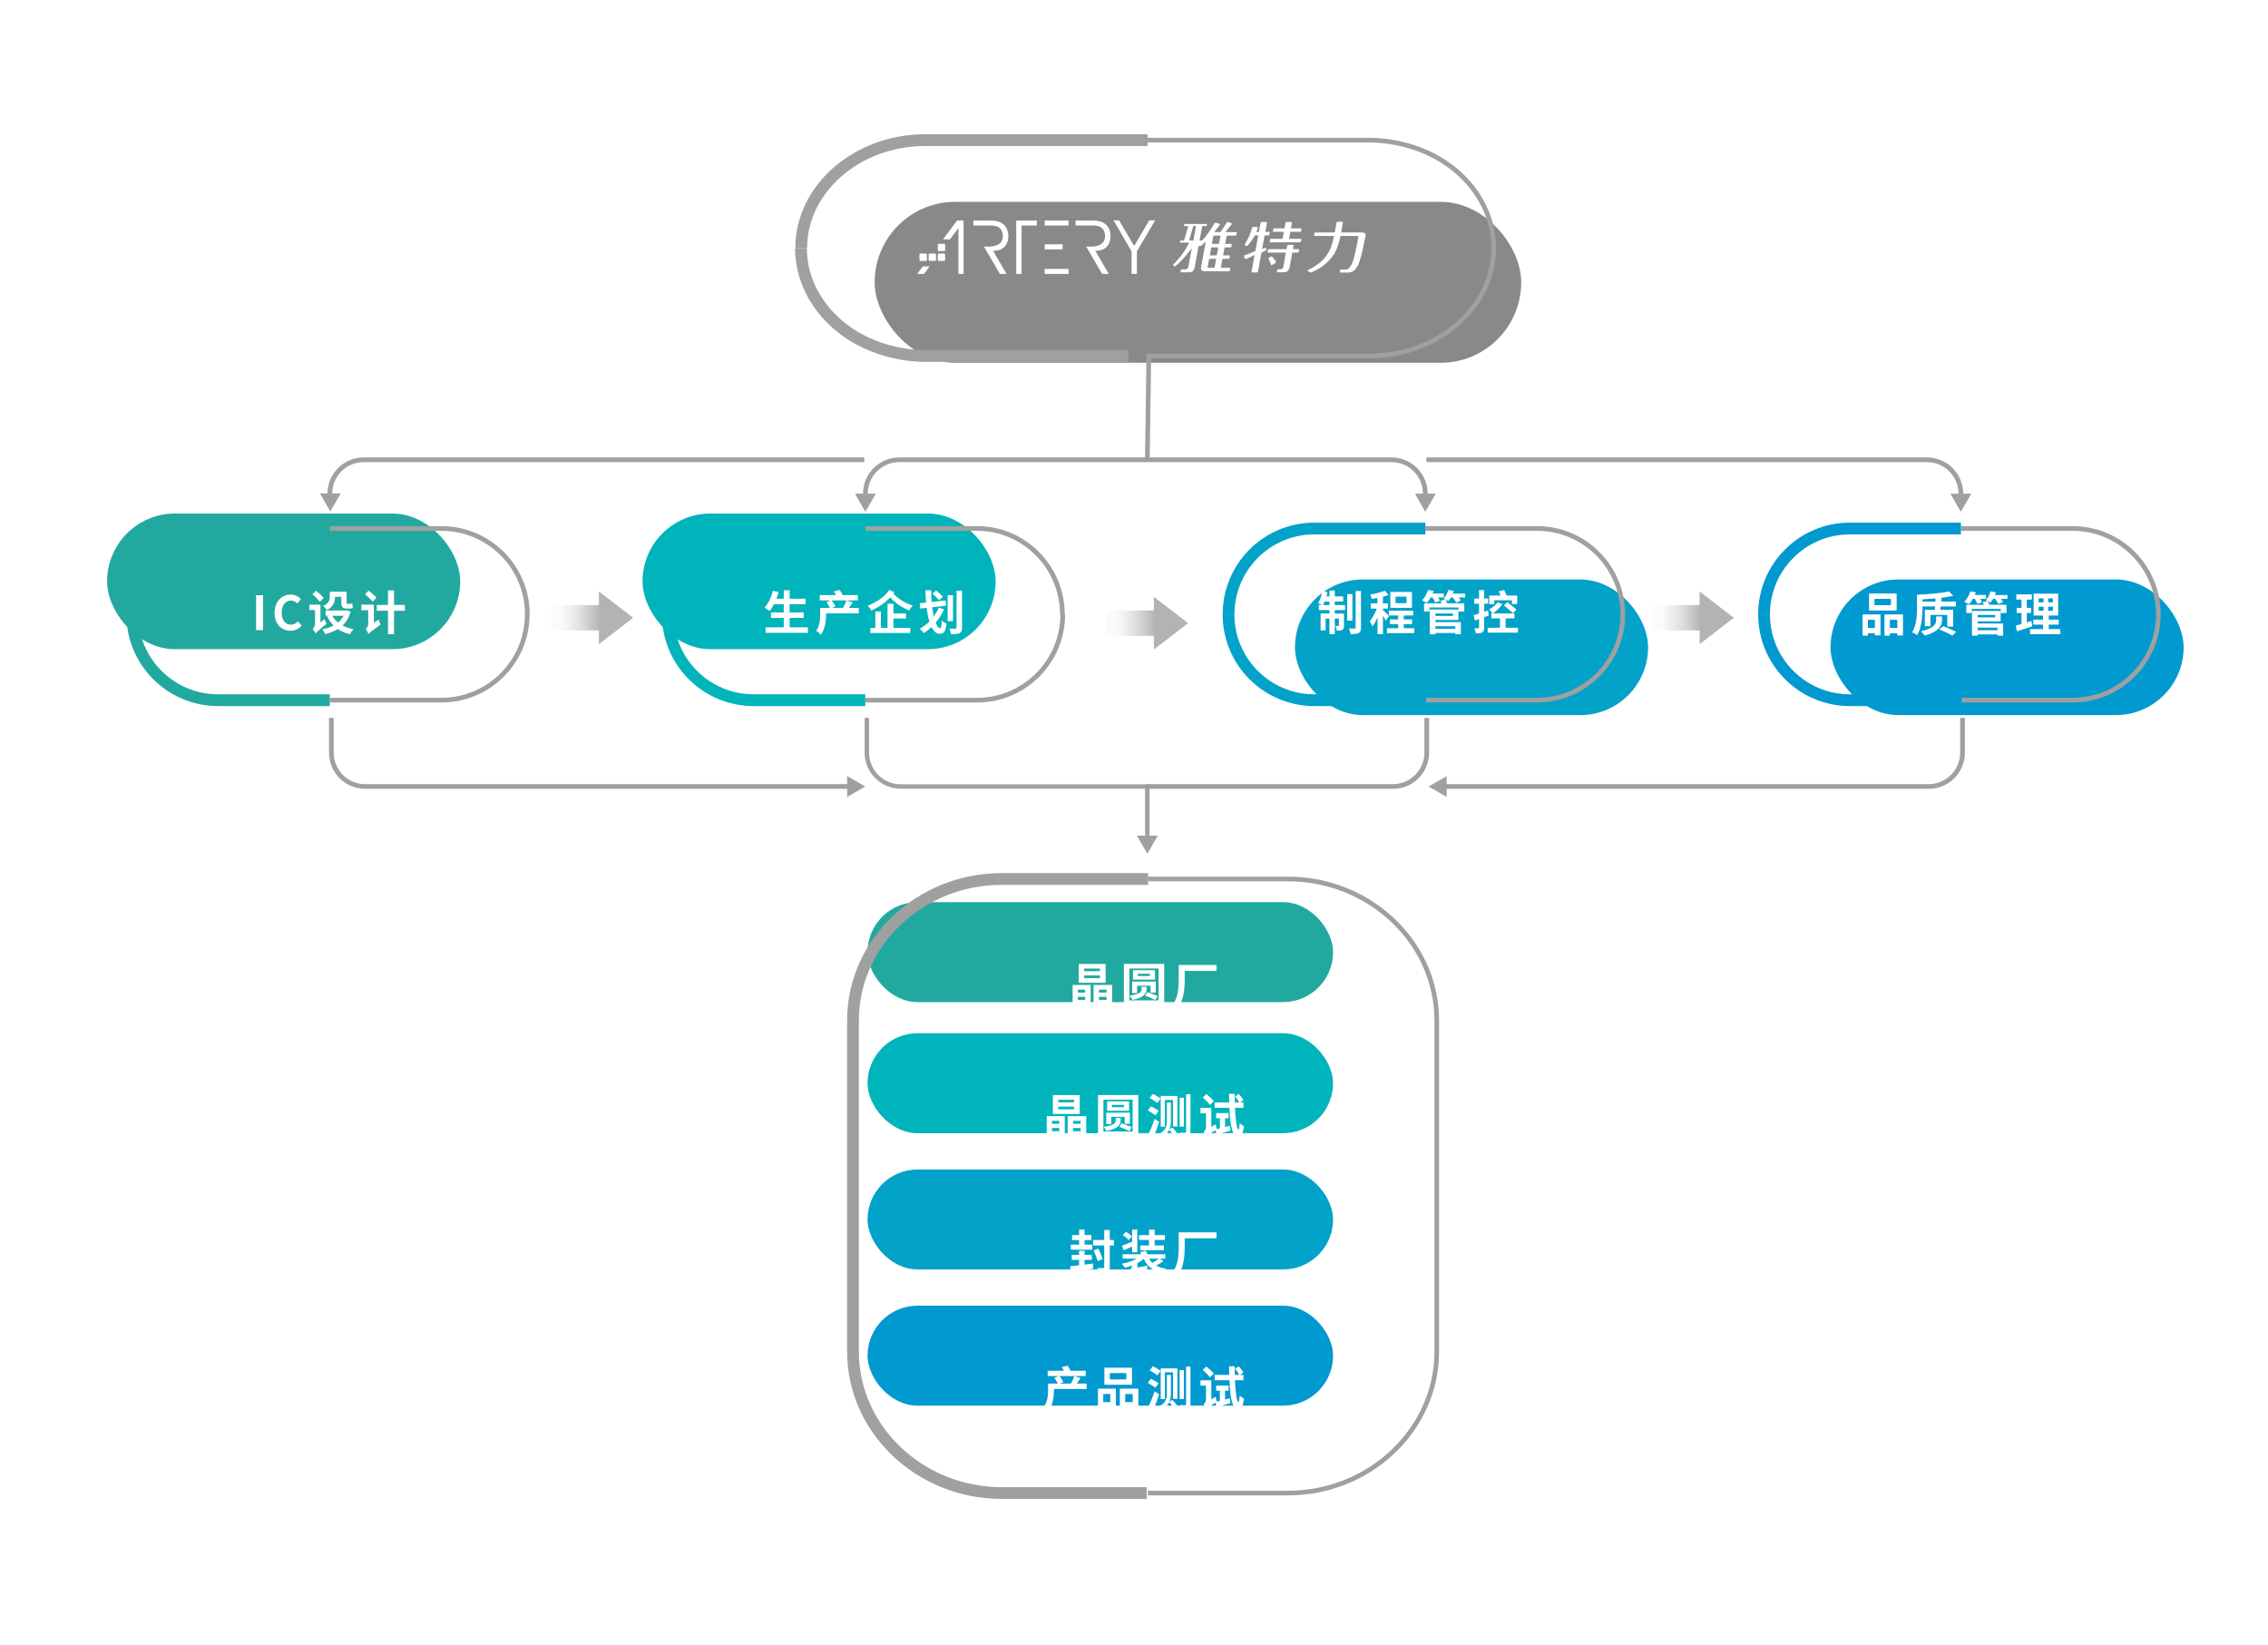 <?xml version="1.0" encoding="UTF-8"?><svg id="_圖層_1" xmlns="http://www.w3.org/2000/svg" xmlns:xlink="http://www.w3.org/1999/xlink" viewBox="0 0 481.73 349.43"><defs><style>.cls-1{filter:url(#drop-shadow-11);}.cls-1,.cls-2{fill:#02a2c9;}.cls-3{filter:url(#drop-shadow-4);}.cls-3,.cls-4{fill:#0099d0;}.cls-5{stroke:#0099d0;}.cls-5,.cls-6,.cls-7,.cls-8,.cls-9,.cls-10,.cls-11,.cls-12{fill:none;stroke-miterlimit:10;}.cls-5,.cls-6,.cls-7,.cls-10,.cls-11{stroke-width:2.5px;}.cls-13{fill:#fff;}.cls-6{stroke:#00b4bc;}.cls-7{stroke:#22a99f;}.cls-14{fill:url(#_未命名漸層_17-3);}.cls-4{filter:url(#drop-shadow-12);}.cls-15{filter:url(#drop-shadow-8);}.cls-15,.cls-16{fill:#00b4bc;}.cls-17{fill:url(#_未命名漸層_17);}.cls-8,.cls-9,.cls-11,.cls-12{stroke:#9fa0a0;}.cls-18{filter:url(#drop-shadow-7);}.cls-18,.cls-19{fill:#22a99f;}.cls-16{filter:url(#drop-shadow-10);}.cls-9{stroke-width:.94px;}.cls-10{stroke:#02a2c9;}.cls-20{fill:url(#_未命名漸層_17-2);}.cls-12{stroke-width:.99px;}.cls-2{filter:url(#drop-shadow-6);}.cls-21{fill:#898989;filter:url(#drop-shadow-5);}.cls-22{fill:#9fa0a0;}.cls-19{filter:url(#drop-shadow-9);}</style><filter id="drop-shadow-4" filterUnits="userSpaceOnUse"><feOffset dx="9.92" dy="7"/><feGaussianBlur result="blur" stdDeviation="5"/><feFlood flood-color="#000" flood-opacity=".2"/><feComposite in2="blur" operator="in"/><feComposite in="SourceGraphic"/></filter><filter id="drop-shadow-5" filterUnits="userSpaceOnUse"><feOffset dx="10.68" dy="7.54"/><feGaussianBlur result="blur-2" stdDeviation="5.38"/><feFlood flood-color="#000" flood-opacity=".2"/><feComposite in2="blur-2" operator="in"/><feComposite in="SourceGraphic"/></filter><filter id="drop-shadow-6" filterUnits="userSpaceOnUse"><feOffset dx="9.92" dy="7"/><feGaussianBlur result="blur-3" stdDeviation="5"/><feFlood flood-color="#000" flood-opacity=".2"/><feComposite in2="blur-3" operator="in"/><feComposite in="SourceGraphic"/></filter><filter id="drop-shadow-7" filterUnits="userSpaceOnUse"><feOffset dx="9.92" dy="7"/><feGaussianBlur result="blur-4" stdDeviation="5"/><feFlood flood-color="#000" flood-opacity=".2"/><feComposite in2="blur-4" operator="in"/><feComposite in="SourceGraphic"/></filter><filter id="drop-shadow-8" filterUnits="userSpaceOnUse"><feOffset dx="9.92" dy="7"/><feGaussianBlur result="blur-5" stdDeviation="5"/><feFlood flood-color="#000" flood-opacity=".2"/><feComposite in2="blur-5" operator="in"/><feComposite in="SourceGraphic"/></filter><filter id="drop-shadow-9" filterUnits="userSpaceOnUse"><feOffset dx="9.78" dy="6.9"/><feGaussianBlur result="blur-6" stdDeviation="4.93"/><feFlood flood-color="#000" flood-opacity=".2"/><feComposite in2="blur-6" operator="in"/><feComposite in="SourceGraphic"/></filter><filter id="drop-shadow-10" filterUnits="userSpaceOnUse"><feOffset dx="9.78" dy="6.9"/><feGaussianBlur result="blur-7" stdDeviation="4.93"/><feFlood flood-color="#000" flood-opacity=".2"/><feComposite in2="blur-7" operator="in"/><feComposite in="SourceGraphic"/></filter><filter id="drop-shadow-11" filterUnits="userSpaceOnUse"><feOffset dx="9.78" dy="6.9"/><feGaussianBlur result="blur-8" stdDeviation="4.93"/><feFlood flood-color="#000" flood-opacity=".2"/><feComposite in2="blur-8" operator="in"/><feComposite in="SourceGraphic"/></filter><filter id="drop-shadow-12" filterUnits="userSpaceOnUse"><feOffset dx="9.78" dy="6.9"/><feGaussianBlur result="blur-9" stdDeviation="4.93"/><feFlood flood-color="#000" flood-opacity=".2"/><feComposite in2="blur-9" operator="in"/><feComposite in="SourceGraphic"/></filter><linearGradient id="_未命名漸層_17" x1="644.49" y1="1729.3" x2="644.49" y2="1741.6" gradientTransform="translate(-1610.41 775.69) rotate(-90)" gradientUnits="userSpaceOnUse"><stop offset="0" stop-color="#d9dada" stop-opacity=".1"/><stop offset=".69" stop-color="#b1b3b4"/></linearGradient><linearGradient id="_未命名漸層_17-2" x1="643.35" y1="1847.17" x2="643.35" y2="1859.47" xlink:href="#_未命名漸層_17"/><linearGradient id="_未命名漸層_17-3" x1="644.49" y1="1963.09" x2="644.49" y2="1975.39" xlink:href="#_未命名漸層_17"/></defs><path class="cls-8" d="M243.48,167.03h52.37c3.98,0,7.2-3.22,7.2-7.2v-7.39"/><path class="cls-8" d="M70.38,152.44v7.39c0,3.98,3.22,7.2,7.2,7.2h103.7"/><rect class="cls-3" x="378.89" y="116.06" width="75" height="28.81" rx="14.41" ry="14.41"/><path class="cls-8" d="M416.5,112.23h23.71c10.07,0,18.23,8.16,18.23,18.23h0c0,10.07-8.16,18.23-18.23,18.23h-23.72"/><path class="cls-8" d="M302.97,97.64h106.32c3.98,0,7.2,3.22,7.2,7.2"/><g><path class="cls-13" d="M395.62,130.49h3.8v4.45h-1.19v-.45h-1.49v.5h-1.12v-4.5Zm1.12,1.14v1.72h1.49v-1.72h-1.49Zm6.11-1.97h-5.86v-3.62h5.86v3.62Zm-1.21-2.48h-3.5v1.35h3.5v-1.35Zm2.56,3.31v4.46h-1.2v-.46h-1.59v.5h-1.14v-4.5h3.93Zm-1.2,2.86v-1.72h-1.59v1.72h1.59Z"/><path class="cls-13" d="M408.34,129.13c0,1.68-.15,4.16-1.15,5.75-.23-.19-.75-.49-1.04-.6,.94-1.47,1.02-3.63,1.02-5.15v-2.83c2.4-.09,5.16-.34,6.78-.7l.93,.94c-.75,.16-1.6,.29-2.49,.4,0,.26-.04,.54-.06,.82h3.11v1.03h-3.22c-.03,.26-.07,.49-.1,.71h2.73v3.57h-1.25v-2.48h-3.56v2.4h-1.2v-3.49h2.13c.02-.22,.04-.45,.06-.71h-2.69v.34Zm4.15,2.58c0,.99-.45,2.37-3.68,3.27-.16-.25-.52-.67-.82-.91,3.06-.7,3.25-1.73,3.25-2.39v-.76h1.25v.79Zm-1.4-3.95c0-.23,.02-.46,.02-.68-.92,.09-1.86,.15-2.77,.2v.48h2.75Zm1.65,5.22c.91,.34,2.07,.86,2.77,1.21l-.84,.79c-.65-.39-1.84-.95-2.77-1.3l.84-.7Z"/><path class="cls-13" d="M419.05,127.18c-.26,.45-.54,.85-.82,1.16-.24-.15-.75-.41-1.03-.53,.57-.54,1.05-1.4,1.31-2.23l1.17,.22c-.07,.18-.14,.37-.23,.56h2.39v.82h-1.23c.17,.26,.33,.52,.41,.71l-1.01,.37c-.1-.29-.34-.71-.58-1.08h-.38Zm3.12,.47c.15,.23,.3,.53,.4,.78h3.62v1.75h-1.22v-.86h-6.17v.86h-1.15v-1.75h3.72c-.07-.19-.16-.4-.26-.56l1.06-.22Zm-2.11,4.77h5.41v2.58h-1.19v-.27h-4.22v.27h-1.21v-5.26h6.09v2.22h-4.88v.46Zm0-1.83v.52h3.72v-.52h-3.72Zm0,2.7v.56h4.22v-.56h-4.22Zm6.33-6.92v.81h-1.39c.19,.24,.36,.48,.46,.66l-1,.45c-.11-.3-.42-.74-.73-1.11h-.39c-.18,.31-.37,.59-.57,.8-.22-.16-.71-.4-.98-.52,.46-.47,.81-1.17,1-1.88l1.15,.21c-.06,.19-.13,.39-.21,.58h2.66Z"/><path class="cls-13" d="M431.68,132.99c-1.1,.39-2.3,.77-3.26,1.08l-.27-1.21c.35-.09,.76-.2,1.22-.33v-2.35h-1.01v-1.09h1.01v-1.76h-1.1v-1.11h3.3v1.11h-1.07v1.76h.9v1.09h-.9v2c.33-.1,.66-.2,.98-.31l.2,1.12Zm5.94,.61v1.08h-6.43v-1.08h2.76v-.95h-2.07v-1.07h2.07v-.86h-2v-4.65h5.22v4.65h-2.01v.86h2.12v1.07h-2.12v.95h2.46Zm-4.6-5.68h1.03v-.84h-1.03v.84Zm0,1.79h1.03v-.86h-1.03v.86Zm3.02-2.63h-.99v.84h.99v-.84Zm0,1.77h-.99v.86h.99v-.86Z"/></g><rect class="cls-21" x="175.1" y="35.33" width="137.33" height="34.17" rx="17.09" ry="17.09"/><path class="cls-8" d="M243.7,29.76c15.74,0,31.49,0,47.23,0,1.77,0,11.07,.18,18.6,6.73,4.77,4.15,7.74,9.88,7.74,16.18h0c0,12.6-11.85,22.92-26.34,22.92-15.64,0-31.28,0-46.92,0l-.31,22.03"/><path class="cls-11" d="M170.18,52.68c0-12.6,11.85-22.92,26.34-22.92,15.74,0,31.49,0,47.23,0"/><path class="cls-11" d="M239.67,75.6c-14.4,0-28.8,0-43.2,0-1.77,0-11.07-.18-18.6-6.73-4.77-4.15-7.74-9.88-7.74-16.18h0"/><g><g><path class="cls-13" d="M254.83,51.08h.49c1.06-1.14,1.94-2.37,2.65-3.69,.14-.19,1.22,.1,1.16,.3-.41,.53-.82,1.06-1.24,1.6h1.31c.42-.54,.89-1.25,1.42-2.12,.15-.16,1.14,.24,1.04,.42l-1.41,1.7h2.4c.1,.02-.03,.73-.14,.75h-1.95l-.32,1.75h1.34c.1,.03-.03,.73-.14,.75h-1.34l-.31,1.69h1.39c.1,.02-.02,.71-.14,.74h-1.39l-.35,1.9h1.97c.1,.02-.03,.73-.14,.75h-5.26c-.6-.02-.86-.31-.77-.86l1.01-5.47c-.31,.34-.65,.64-1.06,.96-.18,0-.25,0-.47,0l-.86,4.69c-.14,.58-.53,.87-1.04,.89h-1.91c-.05-.02,.05-.59,.11-.62h.89c.4,0,.59-.27,.67-.72l.7-3.8c-.65,.88-1.4,1.82-2.08,2.52-.43,.46-.92,.91-1.47,1.37-.09,.08-.49-.28-.41-.37,.76-.73,2.54-2.69,3.38-4.68h-1.91c-.06-.02,0-.42,.08-.44h.77l.9-3.08h-.89c-.06-.02,0-.42,.08-.44h4.73c.1,.02,.02,.42-.08,.44h-.88l-.57,3.08Zm-1.36,0l.57-3.08h-.57l-.9,3.08h.9Zm5.44,.71l.32-1.75h-1.49l-.32,1.75h1.49Zm-.45,2.44l.31-1.69h-1.49l-.31,1.69h1.49Zm-.49,2.64l.35-1.9h-1.49l-.35,1.9h1.49Z"/><path class="cls-13" d="M267.39,49.23l.37-1.99c.05-.16,1.38-.16,1.36,0l-.37,1.99h.89c.1,.03-.03,.73-.14,.75h-.89l-.54,2.94,.68-.3c.11-.05,.33,.42,.24,.49l-1.06,.58-.75,4.07c-.05,.16-1.38,.16-1.36,0l.66-3.59c-.67,.29-1.14,.58-1.91,.85-.18,.05-.44-.69-.28-.78,.82-.26,1.44-.56,2.35-.93l.61-3.32h-.69c-.51,.89-1.06,1.64-1.66,2.26-.11,.07-.58-.21-.52-.3,.73-1.21,1.27-2.43,1.59-3.67,.07-.18,1.24-.11,1.23,.07-.11,.37-.19,.47-.35,.9h.54Zm6.02,2.88c.05-.16,1.37-.16,1.36,0l-.15,.8h1.27c.1,.02-.03,.71-.14,.74h-1.27l-.6,3.28c-.19,.57-.54,.87-1.04,.89h-1.59c-.05-.02,.05-.61,.12-.63h.55c.37-.02,.59-.18,.64-.47l.56-3.07h-3.87c-.05-.02,.07-.71,.14-.74h3.87l.15-.8Zm-.34-4.87c.05-.16,1.38-.16,1.36,0l-.23,1.25h2.2c.1,.02-.03,.71-.14,.74h-2.2l-.27,1.49h2.57c.1,.02-.03,.71-.14,.74h-6.51c-.05-.02,.07-.71,.14-.74h2.57l.27-1.49h-2.3c-.05-.02,.07-.71,.14-.74h2.3l.23-1.25Zm-2.9,7.22c.32,.34,.62,.73,.88,1.16,.07,.16-.95,.81-1.06,.64-.16-.38-.34-.85-.56-1.4-.05-.11,.65-.46,.74-.37v-.03Z"/><path class="cls-13" d="M285.77,57.25c.34,0,.69-.19,.94-.52,.4-.55,.62-1.03,.85-1.9,.37-1.37,.7-2.94,.98-4.72h-3.81c-.33,1.55-.75,2.78-1.26,3.69-.63,1.01-1.52,1.95-2.67,2.81-.7,.47-1.47,.9-2.3,1.26-.12,.07-.87-.35-.78-.45,1.22-.59,2.29-1.3,3.2-2.14,.79-.85,1.38-1.75,1.77-2.71,.25-.68,.47-1.51,.67-2.46h-4.23c-.05-.02,.07-.71,.14-.74h4.23l.4-2.18c.05-.16,1.38-.16,1.36,0l-.4,2.18h4.54c.48,.05,.7,.24,.67,.58-.43,2.14-.84,4.3-1.4,5.84-.32,.87-.74,1.4-1.18,1.75-.32,.2-.69,.32-1.09,.34h-1.82c-.05-.02,.05-.6,.12-.63h1.07Z"/></g><g><path class="cls-13" d="M213.78,58.17h-1.4l-3.38-5.8h1.11c.99,0,1.78-.25,2.36-.77,.58-.52,.83-2.06,.04-2.99-.46-.54-1.21-.72-2.06-.72h-3.7v-1.06h3.63c1.25,0,2.31,.3,3.01,1.05,1.04,1.12,1,3.18,.19,4.28-.51,.69-1.3,1-2.15,1.08l-.49,.03,2.85,4.9Z"/><path class="cls-13" d="M235.49,58.17h-1.4l-3.38-5.8h1.11c.99,0,1.78-.25,2.36-.77,.58-.52,.83-2.06,.04-2.99-.46-.54-1.21-.72-2.06-.72h-3.7v-1.06h3.63c1.25,0,2.31,.3,3.01,1.05,1.04,1.12,1,3.18,.19,4.28-.51,.69-1.3,1-2.15,1.08l-.49,.03,2.85,4.9Z"/><path class="cls-13" d="M216.99,58.17h-1.14v-10.27h0v-1.06h4.38v1.06h-3.25v10.27Z"/><path class="cls-13" d="M241.49,58.17h-1.15v-4.81l-3.83-6.56h1.18l3.21,5.42,3.21-5.42h1.25l-3.88,6.57v4.79Z"/><g><rect class="cls-13" x="221.89" y="51.88" width="3.81" height="1.08"/><rect class="cls-13" x="221.89" y="57.11" width="5.08" height="1.06"/><rect class="cls-13" x="221.89" y="46.83" width="5.08" height="1.06"/></g><g><path class="cls-13" d="M199.41,51.77h1.12c.12,0,.22,.1,.22,.22v1.12c0,.12-.1,.22-.22,.22h-1.12c-.12,0-.22-.1-.22-.22v-1.12c0-.12,.1-.22,.22-.22Z"/><path class="cls-13" d="M197.47,53.85h1.12c.12,0,.22,.1,.22,.22v1.12c0,.12-.1,.22-.22,.22h-1.12c-.12,0-.22-.1-.22-.22v-1.12c0-.12,.1-.22,.22-.22Z"/><path class="cls-13" d="M199.41,53.85h1.12c.12,0,.22,.1,.22,.22v1.12c0,.12-.1,.22-.22,.22h-1.12c-.12,0-.22-.1-.22-.22v-1.12c0-.12,.1-.22,.22-.22Z"/><path class="cls-13" d="M195.53,53.85h1.12c.12,0,.22,.1,.22,.22v1.13c0,.12-.1,.22-.22,.22h-1.13c-.12,0-.22-.1-.22-.22v-1.12c0-.12,.1-.22,.22-.22Z"/><polygon class="cls-13" points="203.29 46.83 200.3 50.83 201.77 50.83 203.57 48.43 203.57 58.17 204.67 58.17 204.67 46.83 203.29 46.83"/><polygon class="cls-13" points="196.01 56.57 194.81 58.17 196.25 58.17 197.46 56.57 196.01 56.57"/></g></g></g><path class="cls-5" d="M374.69,130.47c0-10.07,8.16-18.23,18.23-18.23h23.58"/><path class="cls-5" d="M416.64,148.7h-23.72c-10.07,0-18.23-8.16-18.23-18.23h0"/><rect class="cls-2" x="265.14" y="116.06" width="75" height="28.81" rx="14.41" ry="14.41"/><path class="cls-8" d="M302.75,112.23h23.71c10.07,0,18.23,8.16,18.23,18.23h0c0,10.07-8.16,18.23-18.23,18.23h-23.72"/><path class="cls-8" d="M243.17,97.64h52.37c3.98,0,7.2,3.22,7.2,7.2"/><path class="cls-10" d="M260.95,130.47c0-10.07,8.16-18.23,18.23-18.23h23.58"/><path class="cls-10" d="M302.89,148.7h-23.72c-10.07,0-18.23-8.16-18.23-18.23h0"/><g><path class="cls-13" d="M283.51,128.5h2.19v1.07h-2.19v.73h1.95v2.55c0,.46-.07,.74-.36,.91-.28,.17-.66,.19-1.16,.18-.03-.3-.16-.72-.29-1.01,.28,.02,.53,.02,.62,0,.09,0,.12-.02,.12-.12v-1.46h-.88v3.32h-1.13v-3.32h-.82v2.53h-1.06v-3.59h1.88v-.73h-2.27v-1.07h.75c-.26-.13-.67-.3-.9-.38,.41-.63,.74-1.64,.92-2.59l1.09,.23c-.06,.31-.14,.61-.23,.91h.64v-1.26h1.13v1.26h1.79v1.08h-1.79v.75Zm-1.13,0v-.75h-1.01c-.11,.28-.23,.53-.34,.75h1.35Zm4.88,3.3h-1.11v-5.63h1.11v5.63Zm1.82-6.28v7.76c0,.64-.13,.96-.49,1.16-.37,.19-.95,.23-1.72,.23-.04-.33-.2-.85-.35-1.2,.51,.02,1.03,.02,1.2,.02,.16,0,.22-.05,.22-.22v-7.75h1.14Z"/><path class="cls-13" d="M294.34,131.78c-.12-.26-.36-.65-.6-1.01v3.9h-1.15v-3.59c-.32,.77-.7,1.48-1.09,1.98-.11-.34-.36-.83-.55-1.13,.56-.65,1.11-1.71,1.48-2.68h-1.27v-1.11h1.43v-1.16c-.42,.08-.83,.15-1.22,.2-.06-.27-.2-.67-.33-.91,1.1-.19,2.33-.48,3.1-.83l.79,.91c-.36,.14-.76,.27-1.19,.38v1.41h1.07v1.11h-1.07v.29c.27,.22,1.09,1.09,1.28,1.31l-.68,.93Zm6.04,1.64v1.04h-5.78v-1.04h2.38v-.88h-1.75v-1h1.75v-.83h-1.99v-1.02h5.18v1.02h-2.01v.83h1.77v1h-1.77v.88h2.22Zm-.48-4.33h-4.59v-3.38h4.59v3.38Zm-1.16-2.38h-2.33v1.38h2.33v-1.38Z"/><path class="cls-13" d="M303.88,126.88c-.26,.45-.54,.85-.82,1.16-.24-.15-.75-.41-1.03-.53,.57-.54,1.05-1.4,1.31-2.23l1.17,.22c-.07,.18-.14,.37-.23,.56h2.39v.82h-1.23c.17,.26,.33,.52,.41,.71l-1.01,.37c-.1-.29-.34-.71-.58-1.08h-.38Zm3.12,.47c.15,.23,.3,.53,.4,.78h3.62v1.75h-1.22v-.86h-6.17v.86h-1.15v-1.75h3.72c-.07-.19-.16-.4-.26-.56l1.06-.22Zm-2.11,4.77h5.41v2.58h-1.19v-.27h-4.22v.27h-1.21v-5.26h6.09v2.22h-4.88v.46Zm0-1.83v.52h3.72v-.52h-3.72Zm0,2.7v.56h4.22v-.56h-4.22Zm6.33-6.92v.81h-1.39c.19,.24,.36,.48,.46,.66l-1,.45c-.11-.3-.42-.74-.73-1.11h-.39c-.18,.31-.37,.59-.57,.8-.22-.16-.71-.4-.98-.52,.46-.47,.81-1.17,1-1.88l1.15,.21c-.06,.19-.13,.39-.21,.58h2.66Z"/><path class="cls-13" d="M316.23,130.71c-.32,.11-.66,.24-.99,.36v2.2c0,.55-.09,.84-.4,1.02-.3,.2-.74,.24-1.37,.23-.03-.29-.17-.78-.31-1.09,.36,0,.7,0,.82,0,.13,0,.17-.04,.17-.17v-1.8l-.91,.32-.23-1.14c.32-.09,.71-.21,1.14-.35v-2.09h-1.01v-1.09h1.01v-1.78h1.09v1.78h.84v1.09h-.84v1.73l.8-.26,.19,1.04Zm6.18,2.61v1.04h-6.42v-1.04h2.62v-1.99h-1.85v-1.04h.2c-.15-.25-.46-.68-.63-.88,.65-.37,1.36-.93,1.79-1.49l1.01,.38c-.53,.72-1.33,1.5-2.05,1.99h4.6v1.04h-1.88v1.99h2.61Zm-5.02-5.01h-1.07v-1.83h2.4c-.1-.31-.24-.64-.36-.92l1.14-.26c.18,.36,.38,.83,.5,1.18h2.26v1.79h-1.12v-.78h-3.75v.82Zm2.75-.44c.6,.48,1.51,1.17,1.97,1.59l-.75,.79c-.41-.44-1.29-1.17-1.93-1.68l.71-.7Z"/></g><rect class="cls-18" x="32.66" y="116.06" width="75" height="28.81" rx="14.41" ry="14.41" transform="translate(140.33 260.93) rotate(-180)"/><path class="cls-7" d="M28.09,130.46c0-10.07,8.16-18.23,18.23-18.23h23.75"/><path class="cls-7" d="M70.04,148.7h-23.72c-10.07,0-18.23-8.16-18.23-18.23h0"/><rect class="cls-15" x="146.4" y="116.06" width="75" height="28.81" rx="14.41" ry="14.41" transform="translate(367.8 260.93) rotate(-180)"/><path class="cls-6" d="M141.84,130.47c0-10.07,8.16-18.23,18.23-18.23h23.74"/><path class="cls-6" d="M183.79,148.7h-23.72c-10.07,0-18.23-8.16-18.23-18.23h0"/><path class="cls-8" d="M225.73,130.47c0,10.07-8.16,18.23-18.23,18.23h-23.72"/><path class="cls-8" d="M183.81,112.23h23.71c9.97,0,18.13,8.16,18.13,18.23"/><path class="cls-8" d="M243.38,97.64h-52.37c-3.98,0-7.2,3.22-7.2,7.2"/><g><path class="cls-13" d="M171.6,133.23v1.17h-8.99v-1.17h3.86v-2.01h-2.71v-1.15h2.71v-1.76h-2.07c-.29,.55-.6,1.06-.93,1.45-.24-.19-.77-.55-1.07-.71,.78-.84,1.43-2.22,1.77-3.58l1.23,.27c-.14,.48-.3,.95-.47,1.41h1.54v-1.8h1.25v1.8h3.37v1.16h-3.37v1.76h2.99v1.15h-2.99v2.01h3.88Z"/><path class="cls-13" d="M182.42,130.26h-6.96v.25c0,1.24-.19,3.12-1.11,4.29-.2-.23-.73-.7-1-.85,.79-1.02,.86-2.45,.86-3.47v-1.38h2.06c-.17-.37-.45-.85-.71-1.22l.85-.37h-2.28v-1.13h3.44c-.12-.27-.29-.55-.45-.78l1.23-.3c.25,.32,.5,.75,.63,1.08h3.23v1.13h-5.55c.3,.4,.64,.91,.79,1.27l-.71,.32h2.32c.27-.44,.57-1.1,.74-1.58l1.33,.41c-.28,.41-.57,.82-.82,1.17h2.11v1.16Z"/><path class="cls-13" d="M189.98,125.79c-.07,.09-.14,.19-.21,.28,1.31,1.38,2.7,2.06,4.12,2.56-.29,.25-.61,.67-.75,1.03-1.38-.6-2.7-1.33-4.06-2.78-1.11,1.18-2.53,2.12-3.98,2.78-.17-.31-.51-.74-.81-1.01,1.79-.7,3.62-1.89,4.62-3.39l1.07,.53Zm-.21,7.56h3.58v1.07h-8.5v-1.07h1.08v-3.49h1.18v3.49h1.4v-5.13h1.26v2.06h2.67v1.07h-2.67v2Z"/><path class="cls-13" d="M200.52,129.38c-.46,1.05-1.06,2.01-1.78,2.85,.29,.74,.61,1.18,.92,1.18,.23,0,.34-.46,.4-1.63,.25,.26,.66,.54,.98,.65-.19,1.74-.57,2.17-1.47,2.17-.7,0-1.26-.55-1.71-1.44-.53,.5-1.08,.94-1.67,1.29-.16-.25-.58-.71-.83-.93,.74-.4,1.44-.91,2.04-1.51-.25-.85-.45-1.85-.59-2.92l-1.34,.15-.11-1.13,1.34-.14c-.08-.86-.11-1.74-.12-2.62h1.22c0,.84,.02,1.69,.08,2.49l2.96-.33,.11,1.12-2.95,.33c.09,.71,.21,1.36,.35,1.95,.41-.58,.77-1.21,1.05-1.87l1.12,.34Zm-1.1-1.91c-.27-.39-.89-1-1.37-1.41l.78-.65c.51,.39,1.14,.95,1.43,1.35l-.84,.71Zm3,4.43h-1.14v-5.5h1.14v5.5Zm1.92-6.46v7.85c0,.66-.13,.97-.51,1.16s-.97,.23-1.82,.23c-.04-.33-.21-.85-.37-1.18,.55,.02,1.13,.02,1.29,.02,.18,0,.25-.06,.25-.23v-7.85h1.16Z"/></g><g><path class="cls-13" d="M54.39,126.41h1.48v7.41h-1.48v-7.41Z"/><path class="cls-13" d="M58.32,130.14c0-2.44,1.57-3.87,3.44-3.87,.94,0,1.69,.45,2.17,.95l-.77,.94c-.38-.36-.81-.62-1.37-.62-1.12,0-1.96,.96-1.96,2.55s.76,2.58,1.93,2.58c.64,0,1.13-.3,1.53-.73l.78,.92c-.61,.71-1.4,1.09-2.36,1.09-1.87,0-3.39-1.34-3.39-3.81Z"/><path class="cls-13" d="M68.92,131.47c.1,.32,.3,.77,.45,.98-1.85,1.57-2.18,1.85-2.36,2.09-.09-.29-.4-.78-.6-1.01,.22-.16,.5-.5,.5-.98v-3h-1.19v-1.14h2.34v3.79l.86-.73Zm-.99-3.67c-.32-.44-1.02-1.14-1.55-1.61l.76-.73c.53,.44,1.27,1.09,1.6,1.52l-.81,.82Zm6.55,2.13c-.36,1.24-.95,2.19-1.72,2.91,.66,.36,1.44,.62,2.32,.79-.26,.26-.58,.73-.73,1.06-.99-.24-1.85-.6-2.58-1.11-.8,.5-1.72,.84-2.74,1.08-.11-.31-.35-.78-.54-1.03,.87-.16,1.67-.41,2.36-.79-.54-.55-1.01-1.19-1.37-1.93l.4-.14h-.72v-1.11h4.4l.2-.05,.72,.32Zm-3.33-3.15c0,.99-.31,2.11-1.73,2.77-.14-.23-.57-.7-.79-.86,1.26-.54,1.41-1.26,1.41-1.95v-1.08h3.58v2.18c0,.29,.02,.41,.17,.41h.51c.16,0,.41-.03,.54-.07,.03,.3,.05,.71,.1,.98-.16,.07-.4,.08-.62,.08h-.64c-.99,0-1.19-.42-1.19-1.41v-1.07h-1.34v.02Zm-.57,3.99c.29,.54,.71,1.03,1.22,1.44,.48-.4,.88-.88,1.18-1.44h-2.4Z"/><path class="cls-13" d="M80.44,131.56c.07,.34,.25,.85,.38,1.09-2.01,1.45-2.38,1.74-2.57,1.99-.1-.31-.39-.85-.58-1.11,.22-.15,.54-.48,.54-.93v-3.01h-1.46v-1.18h2.67v3.85l1.02-.7Zm-1.28-3.78c-.34-.44-1.07-1.11-1.63-1.58l.75-.76c.55,.43,1.33,1.05,1.68,1.47l-.8,.87Zm6.84,1.93h-2.3v4.97h-1.28v-4.97h-2.4v-1.24h2.4v-3.09h1.28v3.09h2.3v1.24Z"/></g><path class="cls-8" d="M111.99,130.46h0c0,10.07-8.16,18.23-18.23,18.23h-23.72"/><path class="cls-8" d="M70.06,104.84c0-3.98,3.22-7.2,7.2-7.2h106.32"/><path class="cls-8" d="M112.01,130.47c0-10.07-8.16-18.23-18.23-18.23h-23.71"/><rect class="cls-19" x="194.04" y="198.48" width="98.88" height="21.23" rx="10.62" ry="10.62" transform="translate(486.97 418.2) rotate(180)"/><g><path class="cls-13" d="M227.83,209.17h3.83v4.47h-1.17v-.26h-1.55v.31h-1.11v-4.52Zm1.11,1.01v.61h1.55v-.61h-1.55Zm1.55,2.19v-.68h-1.55v.68h1.55Zm4.35-3.66h-5.71v-4h5.71v4Zm-1.21-3.02h-3.35v.56h3.35v-.56Zm0,1.47h-3.35v.57h3.35v-.57Zm2.59,2.01v4.47h-1.19v-.26h-1.61v.31h-1.14v-4.52h3.94Zm-2.8,1.01v.61h1.61v-.61h-1.61Zm1.61,2.19v-.68h-1.61v.68h1.61Z"/><path class="cls-13" d="M247.28,204.7v9h-1.2v-.31h-6.21v.31h-1.15v-9h8.56Zm-1.2,7.75v-6.77h-6.21v6.77h6.21Zm-2.56-2.3c0,.76-.42,1.66-2.97,2.2-.13-.25-.41-.66-.64-.88,2.37-.35,2.58-.94,2.58-1.36v-.55h1.03v.59Zm-2,.75h-1.05v-2.44h5.02v2.34h-1.1v-1.46h-2.87v1.56Zm3.8-2.86h-4.67v-2h4.67v2Zm-1.09-1.24h-2.55v.48h2.55v-.48Zm-.53,3.9c.65,.21,1.66,.58,2.16,.81l-.43,.86c-.49-.25-1.47-.66-2.17-.9l.44-.77Z"/><path class="cls-13" d="M258.39,206.19h-6.75v1.8c0,1.69-.16,4.17-1.22,5.7-.24-.2-.8-.54-1.12-.68,.98-1.4,1.06-3.5,1.06-5.02v-3.06h8.03v1.26Z"/></g><rect class="cls-16" x="194.04" y="226.34" width="98.88" height="21.23" rx="10.62" ry="10.62" transform="translate(486.97 473.9) rotate(180)"/><g><path class="cls-13" d="M222.33,237.03h3.83v4.47h-1.17v-.26h-1.55v.31h-1.11v-4.52Zm1.11,1.01v.61h1.55v-.61h-1.55Zm1.55,2.19v-.68h-1.55v.68h1.55Zm4.35-3.66h-5.71v-4h5.71v4Zm-1.21-3.02h-3.35v.56h3.35v-.56Zm0,1.47h-3.35v.57h3.35v-.57Zm2.59,2.01v4.47h-1.19v-.26h-1.61v.31h-1.14v-4.52h3.94Zm-2.8,1.01v.61h1.61v-.61h-1.61Zm1.61,2.19v-.68h-1.61v.68h1.61Z"/><path class="cls-13" d="M241.78,232.55v9h-1.2v-.31h-6.21v.31h-1.15v-9h8.56Zm-1.2,7.75v-6.77h-6.21v6.77h6.21Zm-2.56-2.3c0,.76-.42,1.66-2.97,2.2-.13-.25-.41-.66-.64-.88,2.37-.35,2.58-.94,2.58-1.36v-.55h1.03v.59Zm-2,.75h-1.05v-2.44h5.02v2.34h-1.1v-1.46h-2.87v1.56Zm3.8-2.86h-4.67v-2h4.67v2Zm-1.09-1.24h-2.55v.48h2.55v-.48Zm-.53,3.9c.65,.21,1.66,.58,2.16,.81l-.43,.86c-.49-.25-1.47-.66-2.17-.9l.44-.77Z"/><path class="cls-13" d="M245.42,236.86c-.36-.29-1.1-.74-1.63-1.03l.67-.87c.52,.26,1.28,.67,1.66,.94l-.7,.96Zm.78,1.39c-.33,1.07-.76,2.22-1.16,3.2l-1.08-.61c.37-.78,.89-2.04,1.28-3.21l.96,.62Zm-.39-4.01c-.35-.31-1.1-.77-1.64-1.07l.7-.87c.52,.26,1.28,.69,1.66,.98l-.72,.96Zm3.22,5.22c.45,.48,1.01,1.12,1.27,1.55l-.76,.47c-.24-.41-.75-1.07-1.19-1.55-.29,.64-.82,1.22-1.72,1.63-.09-.2-.36-.58-.51-.72,1.57-.71,1.73-1.79,1.73-2.89v-3.81h.86v3.82c0,.62-.06,1.27-.32,1.88l.64-.38Zm-1.6-.18h-.89v-6.53h3.55v6.47h-.93v-5.63h-1.73v5.69Zm4.03-.02h-.9v-6.13h.9v6.13Zm1.4-6.88v7.98c0,.54-.1,.81-.42,.97-.31,.16-.8,.2-1.52,.19-.04-.26-.18-.69-.3-.97,.48,.02,.95,0,1.1,0s.21-.05,.21-.2v-7.98h.93Z"/><path class="cls-13" d="M260.19,239.36c.33-.09,.66-.18,1-.27l.16,1.03c-1,.31-2.07,.62-2.92,.86l-.27-.97c-1.49,.98-1.8,1.18-1.97,1.38-.09-.29-.37-.8-.55-1.04,.21-.14,.52-.47,.52-.9v-3.03h-1.17v-1.14h2.3v4.05l.89-.56c.06,.31,.2,.78,.31,1.02h0c.19-.04,.4-.09,.62-.15v-2.15h-.81v-1.09h2.65v1.09h-.75v1.87Zm-3.19-4.7c-.3-.45-1-1.12-1.53-1.59l.77-.72c.53,.43,1.25,1.06,1.58,1.49l-.82,.82Zm5.31,.6c.12,2.64,.4,4.61,.74,4.62,.13,0,.21-.49,.25-1.39,.2,.25,.74,.58,.93,.69-.25,1.92-.81,2.31-1.22,2.3-1.26,0-1.71-2.34-1.88-6.22h-3.14v-1.13h3.1c-.02-.59-.03-1.2-.04-1.84h1.21c0,.62,0,1.24,.02,1.84h.93c-.18-.39-.55-.92-.88-1.32l.8-.49c.37,.4,.79,.96,.97,1.33l-.74,.48h.75v1.13h-1.8Z"/></g><rect class="cls-1" x="194.04" y="255.26" width="98.88" height="21.23" rx="10.62" ry="10.62" transform="translate(486.97 531.76) rotate(-180)"/><g><path class="cls-13" d="M232.15,268.33l.04,1.11c-1.67,.24-3.46,.47-4.75,.65l-.14-1.17c.53-.05,1.19-.12,1.9-.21v-1.15h-1.56v-1.06h1.56v-.87h1.16v.87h1.55v1.06h-1.55v1.01l1.79-.24Zm-.14-2.93h-4.57v-1.08h1.76v-.96h-1.49v-1.07h1.49v-1.15h1.16v1.15h1.45v1.07h-1.45v.96h1.65v1.08Zm4.58-.9h-.87v4.59c0,.63-.13,.94-.51,1.13-.37,.2-.94,.24-1.74,.24-.05-.33-.25-.84-.43-1.16,.55,.02,1.08,.02,1.26,0,.18,0,.24-.06,.24-.22v-4.59h-2.34v-1.15h2.34v-2.12h1.18v2.12h.87v1.15Zm-3.44,3.33c-.16-.59-.55-1.55-.86-2.28l1-.38c.32,.71,.75,1.65,.93,2.21l-1.07,.45Z"/><path class="cls-13" d="M247.12,267.85c-.47,.33-1.05,.66-1.56,.91,.58,.32,1.29,.55,2.13,.69-.23,.23-.53,.67-.67,.97-2.07-.44-3.33-1.44-4.1-3.09-.38,.35-.83,.66-1.34,.94v.93l2.16-.42c-.05,.27-.08,.73-.08,.94-2.81,.59-3.23,.68-3.47,.83-.06-.26-.22-.71-.35-.9,.23-.08,.59-.25,.59-.72v-.14c-.5,.17-1.01,.32-1.52,.43-.14-.25-.43-.63-.65-.85,1.16-.19,2.32-.57,3.17-1.07h-2.98v-.94h3.9c-.06-.16-.12-.31-.18-.44l1.16-.33c.13,.23,.27,.51,.37,.77h3.82v.94h-1.14l.74,.55Zm-6.65-3.11c-.62,.27-1.26,.55-1.8,.78l-.38-.96c.58-.21,1.37-.53,2.18-.87v-2.55h1.1v4.8h-1.1v-1.2Zm-.76-1.39c-.25-.31-.79-.77-1.23-1.08l.68-.67c.43,.28,.99,.7,1.27,1.01l-.72,.74Zm4.35-.02h-2.13v-1.03h2.13v-1.16h1.2v1.16h2.17v1.03h-2.17v1.17h1.96v1.02h-5.03v-1.02h1.87v-1.17Zm-.02,3.97c.2,.34,.45,.63,.73,.89,.48-.26,1.02-.6,1.4-.89h-2.13Z"/><path class="cls-13" d="M258.39,262.97h-6.75v1.8c0,1.69-.16,4.17-1.22,5.7-.24-.2-.8-.54-1.12-.68,.98-1.4,1.06-3.5,1.06-5.02v-3.06h8.03v1.26Z"/></g><rect class="cls-4" x="194.04" y="284.19" width="98.88" height="21.23" rx="10.62" ry="10.62" transform="translate(486.97 589.61) rotate(180)"/><g><path class="cls-13" d="M230.82,294.99h-6.96v.25c0,1.24-.19,3.12-1.11,4.29-.2-.23-.73-.7-1-.85,.79-1.02,.86-2.45,.86-3.47v-1.38h2.06c-.17-.37-.45-.85-.71-1.22l.85-.37h-2.28v-1.13h3.44c-.12-.27-.29-.55-.45-.78l1.23-.3c.25,.32,.5,.75,.63,1.08h3.23v1.13h-5.55c.3,.4,.64,.91,.79,1.27l-.71,.32h2.32c.27-.44,.57-1.1,.74-1.58l1.33,.41c-.28,.41-.57,.82-.82,1.17h2.11v1.16Z"/><path class="cls-13" d="M233.21,294.91h3.8v4.45h-1.19v-.45h-1.49v.5h-1.12v-4.5Zm1.12,1.14v1.72h1.49v-1.72h-1.49Zm6.11-1.97h-5.86v-3.62h5.86v3.62Zm-1.21-2.48h-3.5v1.35h3.5v-1.35Zm2.56,3.31v4.46h-1.2v-.46h-1.59v.5h-1.14v-4.5h3.93Zm-1.2,2.86v-1.72h-1.59v1.72h1.59Z"/><path class="cls-13" d="M245.42,294.71c-.36-.29-1.1-.74-1.63-1.03l.67-.87c.52,.26,1.28,.67,1.66,.94l-.7,.96Zm.78,1.39c-.33,1.07-.76,2.22-1.16,3.2l-1.08-.61c.37-.78,.89-2.04,1.28-3.21l.96,.62Zm-.39-4.01c-.35-.31-1.1-.77-1.64-1.07l.7-.87c.52,.26,1.28,.69,1.66,.98l-.72,.96Zm3.22,5.22c.45,.48,1.01,1.12,1.27,1.55l-.76,.47c-.24-.41-.75-1.07-1.19-1.55-.29,.64-.82,1.22-1.72,1.63-.09-.2-.36-.58-.51-.72,1.57-.71,1.73-1.79,1.73-2.89v-3.81h.86v3.82c0,.62-.06,1.27-.32,1.88l.64-.38Zm-1.6-.18h-.89v-6.53h3.55v6.47h-.93v-5.63h-1.73v5.69Zm4.03-.02h-.9v-6.13h.9v6.13Zm1.4-6.88v7.98c0,.54-.1,.81-.42,.97-.31,.16-.8,.2-1.52,.19-.04-.26-.18-.69-.3-.97,.48,.02,.95,0,1.1,0s.21-.05,.21-.2v-7.98h.93Z"/><path class="cls-13" d="M260.19,297.22c.33-.09,.66-.18,1-.27l.16,1.03c-1,.31-2.07,.62-2.92,.86l-.27-.97c-1.49,.98-1.8,1.18-1.97,1.38-.09-.29-.37-.8-.55-1.04,.21-.14,.52-.47,.52-.9v-3.03h-1.17v-1.14h2.3v4.05l.89-.56c.06,.31,.2,.78,.31,1.02h0c.19-.04,.4-.09,.62-.15v-2.15h-.81v-1.09h2.65v1.09h-.75v1.87Zm-3.19-4.7c-.3-.45-1-1.12-1.53-1.59l.77-.72c.53,.43,1.25,1.06,1.58,1.49l-.82,.82Zm5.31,.6c.12,2.64,.4,4.61,.74,4.62,.13,0,.21-.49,.25-1.39,.2,.25,.74,.58,.93,.69-.25,1.92-.81,2.31-1.22,2.3-1.26,0-1.71-2.34-1.88-6.22h-3.14v-1.13h3.1c-.02-.59-.03-1.2-.04-1.84h1.21c0,.62,0,1.24,.02,1.84h.93c-.18-.39-.55-.92-.88-1.32l.8-.49c.37,.4,.79,.96,.97,1.33l-.74,.48h.75v1.13h-1.8Z"/></g><path class="cls-12" d="M243.87,186.67h29.7c17.38,0,31.6,13.51,31.6,30.02v70.37c0,16.51-14.22,30.02-31.6,30.02h-29.76"/><path class="cls-9" d="M184.12,152.44v7.39c0,3.98,3.22,7.2,7.2,7.2h52.37s0,10.65,0,10.65"/><path class="cls-11" d="M243.56,317.08h-30.78c-17.38,0-31.6-13.51-31.6-30.02v-70.37c0-16.51,14.22-30.02,31.6-30.02h31.09"/><polygon class="cls-22" points="70.16 108.62 72.38 104.78 67.95 104.78 70.16 108.62"/><polygon class="cls-22" points="183.79 167.03 179.94 164.82 179.94 169.25 183.79 167.03"/><polygon class="cls-22" points="183.81 108.69 186.03 104.84 181.59 104.84 183.81 108.69"/><polygon class="cls-22" points="302.74 108.69 304.96 104.84 300.53 104.84 302.74 108.69"/><polygon class="cls-22" points="243.7 181.31 245.92 177.47 241.48 177.47 243.7 181.31"/><polygon class="cls-22" points="416.49 108.69 418.71 104.84 414.27 104.84 416.49 108.69"/><path class="cls-8" d="M416.85,152.44v7.39c0,3.98-3.22,7.2-7.2,7.2h-103.7"/><polygon class="cls-22" points="303.44 167.03 307.28 164.82 307.28 169.25 303.44 167.03"/><polygon class="cls-17" points="117.17 133.9 127.21 133.9 127.21 136.8 134.48 131.2 127.21 125.61 127.21 128.5 117.17 128.5 117.17 133.9"/><polygon class="cls-20" points="235.04 135.04 245.08 135.04 245.08 137.93 252.35 132.34 245.08 126.74 245.08 129.64 235.04 129.64 235.04 135.04"/><polygon class="cls-14" points="350.96 133.9 361 133.9 361 136.8 368.27 131.2 361 125.61 361 128.5 350.96 128.5 350.96 133.9"/></svg>
